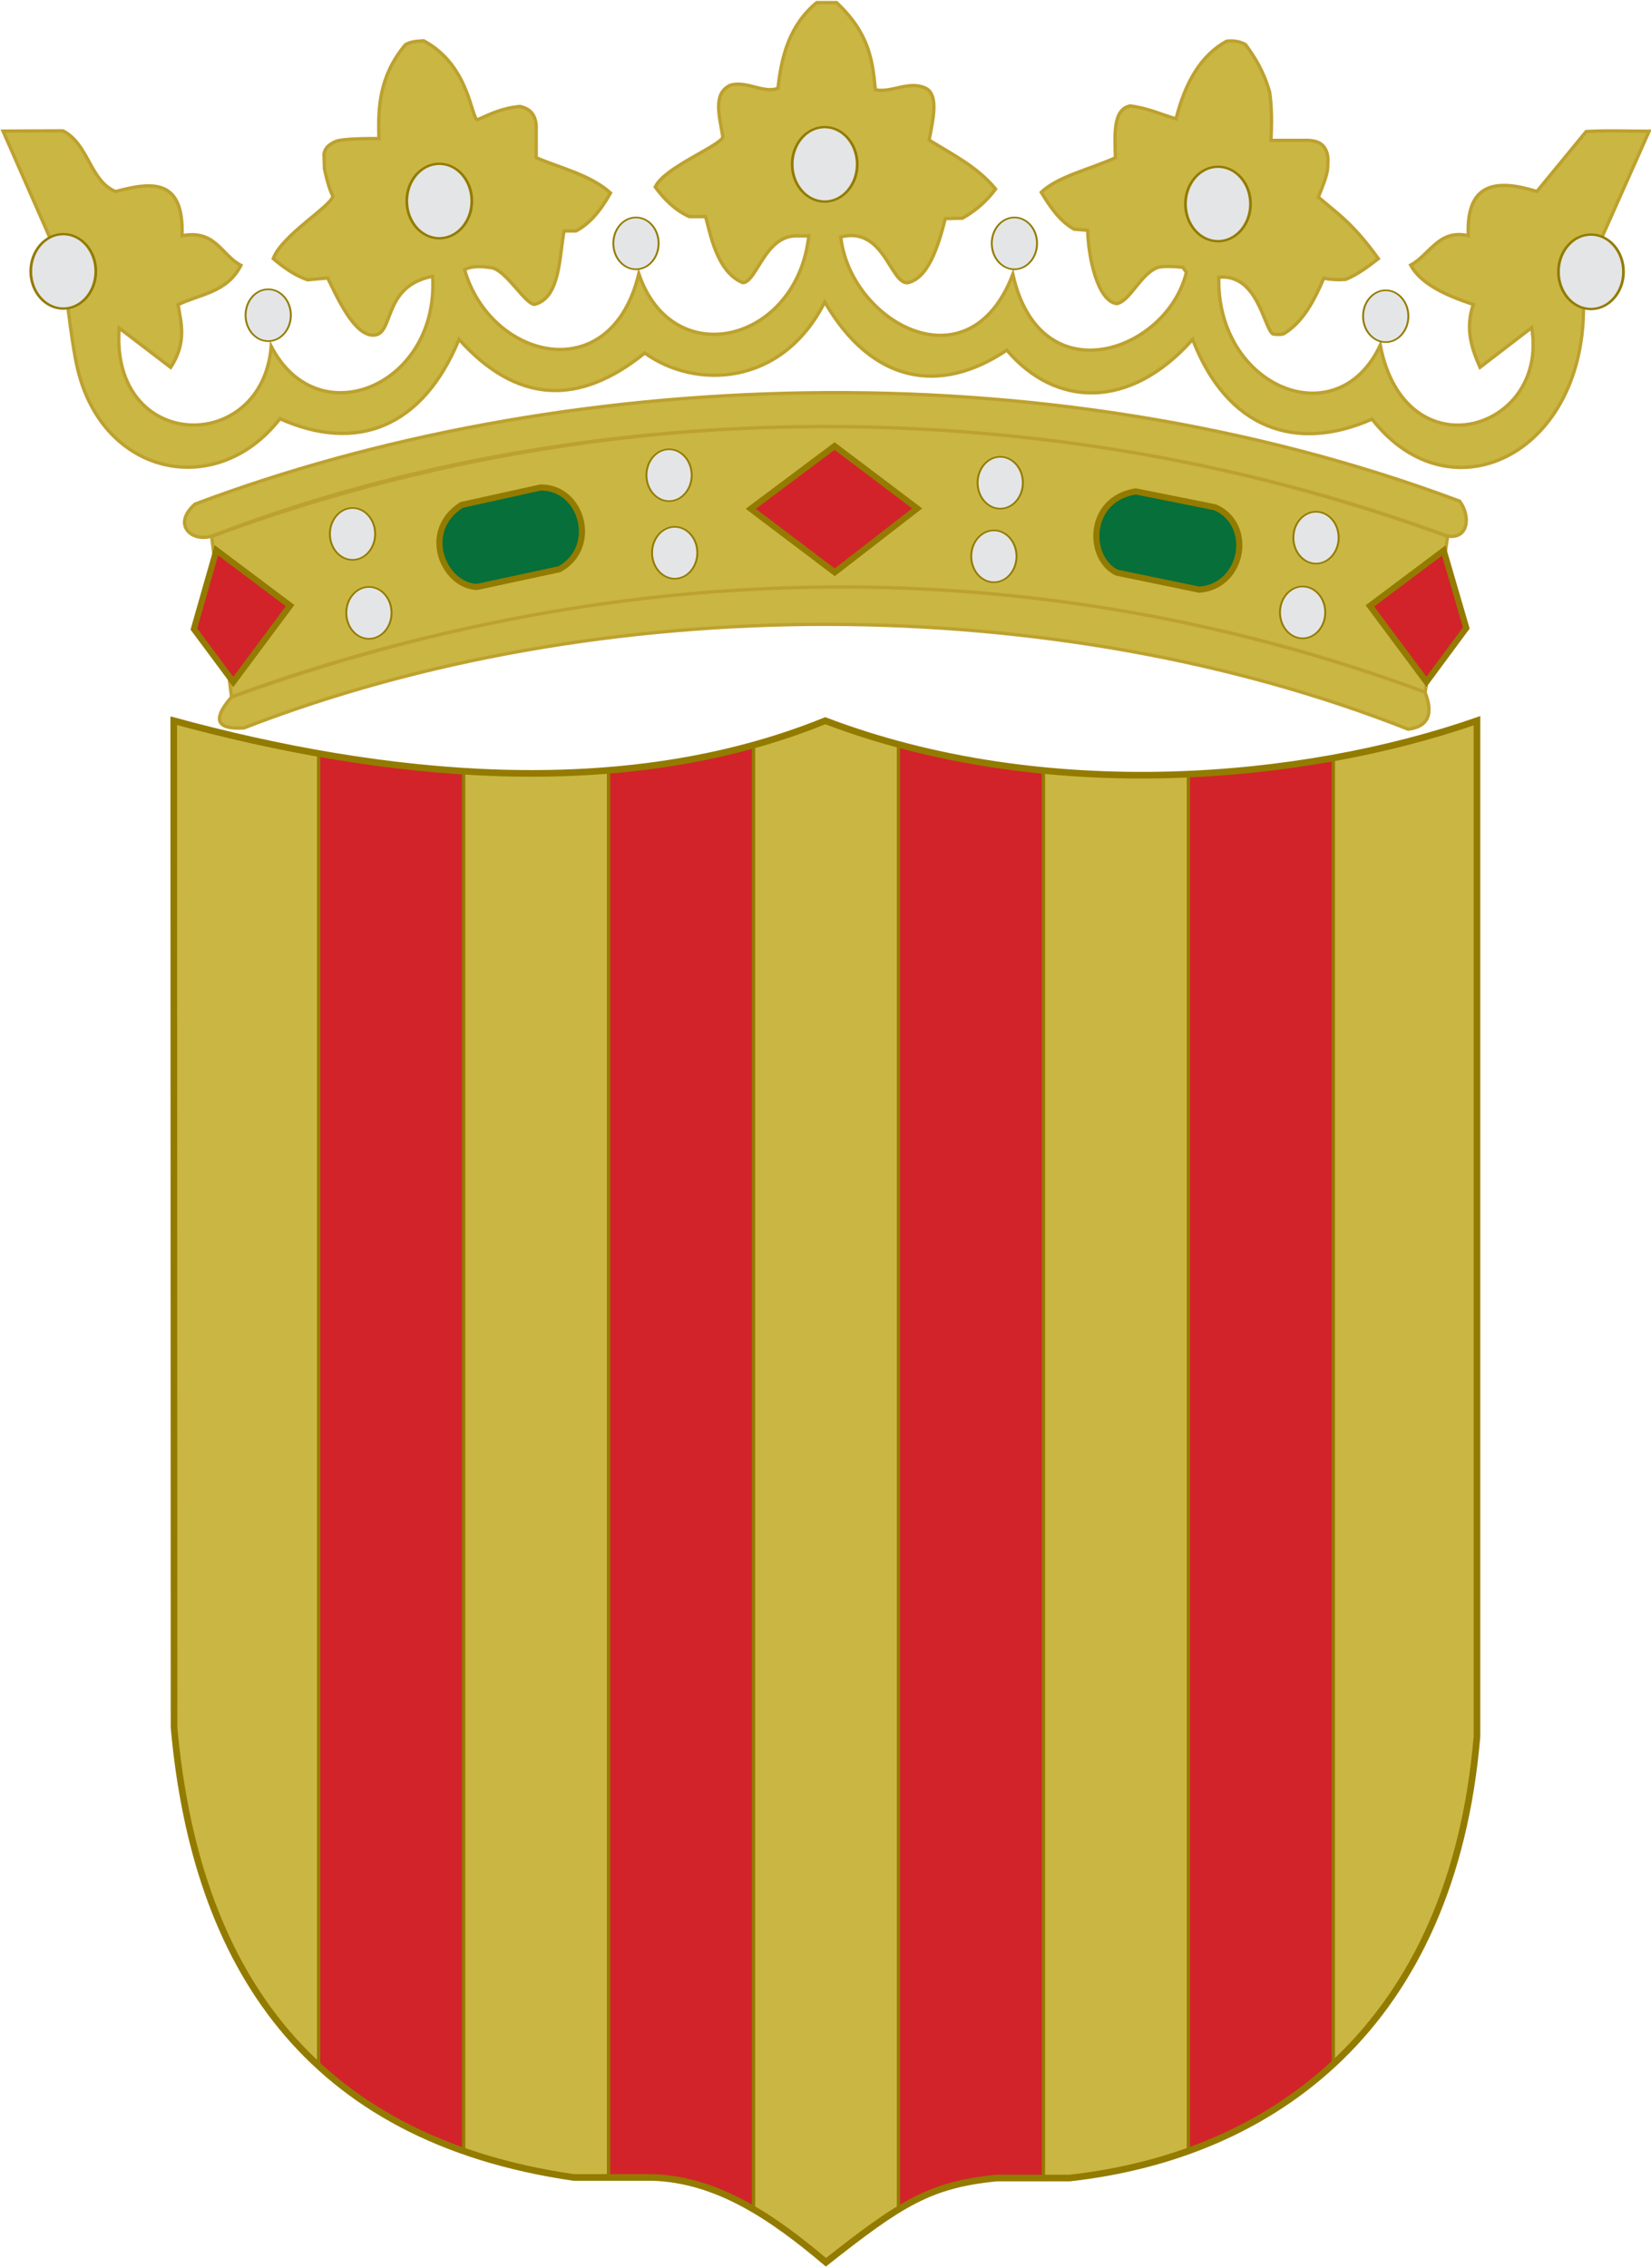 <?xml version="1.0" encoding="UTF-8" standalone="no"?>
<!-- Created with Inkscape (http://www.inkscape.org/) -->
<svg
   xmlns:svg="http://www.w3.org/2000/svg"
   xmlns="http://www.w3.org/2000/svg"
   version="1.0"
   width="996"
   height="1368"
   id="svg2">
  <defs
     id="defs4" />
  <path
     d="M 104.803,434.745 C 230.098,468.894 375.023,484.637 497.857,434.745 C 630.487,485.198 785.812,471.421 891.018,434.745 L 891.018,1047.403 C 876.315,1222.083 768.037,1300.157 645.361,1313.831 L 601.293,1313.831 C 560.67,1317.873 543.283,1329.178 498.258,1364.654 C 466.155,1337.52 432.853,1314.637 393.423,1313.483 L 346.071,1313.483 C 184.948,1290.119 117.85,1184.936 104.993,1042.163 L 104.803,434.745 z "
     style="fill:#cab642;fill-opacity:1;fill-rule:evenodd;stroke:none;stroke-width:1px;stroke-linecap:butt;stroke-linejoin:miter;stroke-opacity:1"
     id="path20283" />
  <g
     id="g34880">
    <path
       d="M 1.831,79.077 L 37.754,160.868 C 40.761,182.899 43.652,209.797 46.875,222.732 C 62.466,287.827 131.216,301.225 168.885,252.602 C 215.274,273.272 254.934,257.937 276.92,204.741 C 311.847,243.586 349.283,245.057 388.972,212.954 C 419.003,234.723 471.55,233.675 497.563,182.184 C 526.085,231.42 567.251,238.255 607.385,211.202 C 636.441,245.518 681.385,247.75 719.481,204.746 C 740.216,258.532 781.574,273.18 827.725,252.823 C 874.289,312.791 954.661,275.151 955.289,186.563 L 966.969,141.864 L 994.866,79.161 C 982.202,79.151 969.539,78.6 956.875,79.339 L 927.143,115.5 C 902.379,107.79 884.402,110.346 885.759,142.152 C 867.811,138.082 862.478,153.837 850.99,159.921 C 857.172,171.235 871.879,178.021 888.745,183.659 C 883.801,198.612 887.858,210.264 892.857,221.571 L 924.018,197.643 C 934.611,260.138 847.675,286.089 832.679,208.179 C 806.655,263.982 733.7,233.22 735.268,167.219 C 758.791,165.088 762.213,197.171 767.811,201.432 C 769.703,201.809 772.152,201.927 774.212,201.466 C 785.464,194.932 792.532,182.125 798.592,167.804 C 802.459,168.632 807.187,168.931 811.726,168.584 C 819.268,165.511 825.364,160.751 831.518,156.058 C 816.296,134.697 806.404,128.508 795.306,118.883 C 797.5,113.538 799.76,108.192 800.798,102.847 C 801.054,99.396 801.495,95.944 800.609,92.493 C 798.818,86.317 794.338,84.944 789.245,84.664 L 766.706,84.664 C 767.276,75.002 767.308,65.34 765.982,55.679 C 762.264,42.724 756.94,34.383 751.339,26.839 C 747.994,25.024 744.208,24.309 739.911,24.875 C 724.432,33.359 714.963,49.854 709.474,71.659 C 700.3,69.02 692.81,65.259 681.727,63.893 C 671.237,66.125 672.561,81.176 672.888,95.145 C 657.792,102.013 637.736,106.593 628.17,116.013 C 633.5,124.704 639.034,133.191 647.981,138.266 L 656.126,138.897 C 656.614,155.859 662.228,181.684 673.74,183.186 C 681.948,181.421 687.923,165.346 698.363,161.357 C 702.837,160.343 707.803,160.719 713.547,161.247 L 715.708,164.298 C 703.932,212.589 627.356,239.23 611.036,165.416 C 584.537,234.944 512.764,193.852 507.232,142.911 C 533.176,136.389 537.008,170.723 547.321,170.589 C 559.837,168.169 565.944,148.941 570.268,131.884 L 580.67,131.616 C 588.216,127.319 594.982,121.655 600.625,114.027 C 589.803,100.802 574.74,93.233 560.536,84.518 C 562.905,71.867 566.122,58.495 559.286,53.67 C 548.956,47.927 538.33,56.21 528.08,54.161 C 526.446,36.456 524.336,19.975 504.688,1.571 L 492.656,1.571 C 476.394,15.126 471.427,33.575 469.33,53.268 C 460.472,56.55 450.549,48.545 440.625,51.393 C 429.718,56.422 434.111,70.248 436.07,82.676 C 434.333,88.1 400.402,101.152 395.29,112.821 C 400.779,120.331 407.23,126.729 415.804,130.679 L 425.625,130.679 C 428.368,139.807 432.096,164.001 448.129,170.527 C 456.321,170.281 461.3,142.786 479.759,142.306 L 487.904,142.306 C 480.783,206.604 405.765,225.291 385.373,165.098 C 368.599,235.254 295.749,216.801 280.268,162.643 C 284.645,160.305 290.582,160.567 296.964,161.571 C 305.871,163.83 316.705,183.229 322.411,183.625 C 337.896,179.806 337.377,155.19 340.268,139.339 L 347.411,139.339 C 355.23,135.354 362.151,127.52 368.304,116.393 C 356.323,105.61 338.908,101.619 323.482,95.143 L 323.482,75.411 C 322.694,67.828 318.678,65.4 313.75,64.205 C 302.576,65.247 296.072,68.721 288.125,72.196 C 284.254,72.3 283.631,39.588 255.625,24.607 C 252.054,24.885 248.126,24.857 244.552,26.959 C 228.804,45.837 227.958,64.714 228.61,83.591 C 217.525,83.486 204.688,83.957 202.232,85.455 C 198.574,87.091 195.902,89.348 195.446,93 L 195.714,101.929 C 197.057,107.617 198.308,113.36 200.804,118.357 C 199.46,124.639 169.994,141.923 164.844,156.006 C 171.588,161.808 178.456,166.364 185.536,168.804 L 197.679,167.688 C 203.592,179.734 213.476,201.919 224.917,202.189 C 238.348,202.493 229.933,172.707 260.985,166.667 C 264.999,232.483 191.806,263.396 163.61,208.89 C 158.238,274.885 66.348,272.9 71.91,197.896 L 102.991,221.638 C 112.736,206.494 109.361,195.359 107.433,183.781 C 120.772,177.312 136.894,176.581 145.357,160.054 C 133.578,154.024 130.116,138.292 109.821,142.196 C 111.069,107.246 91.293,109.773 69.701,115.537 C 54.088,108.971 53.652,87.054 38.007,78.919 L 1.831,79.077 z "
       style="fill:#cab642;fill-opacity:1;fill-rule:evenodd;stroke:#bda12f;stroke-width:2;stroke-linecap:butt;stroke-linejoin:miter;stroke-miterlimit:4;stroke-dasharray:none;stroke-opacity:1"
       id="path23194" />
    <path
       d="M 176.964,190.589 C 176.964,198.923 171.967,205.679 165.804,205.679 C 159.64,205.679 154.643,198.923 154.643,190.589 C 154.643,182.256 159.64,175.5 165.804,175.5 C 171.967,175.5 176.964,182.256 176.964,190.589 z "
       transform="matrix(1.224,0,0,1.036,-41.141,-7.312)"
       style="opacity:1;fill:#e4e5e6;fill-opacity:1;stroke:#937b00;stroke-width:0.939;stroke-miterlimit:4;stroke-dasharray:none;stroke-opacity:1"
       id="path24165" />
    <path
       d="M 176.964,190.589 C 176.964,198.923 171.967,205.679 165.804,205.679 C 159.64,205.679 154.643,198.923 154.643,190.589 C 154.643,182.256 159.64,175.5 165.804,175.5 C 171.967,175.5 176.964,182.256 176.964,190.589 z "
       transform="matrix(1.758,0,0,1.488,-253.311,-119.919)"
       style="opacity:1;fill:#e4e5e6;fill-opacity:1;stroke:#937b00;stroke-width:0.939;stroke-miterlimit:4;stroke-dasharray:none;stroke-opacity:1"
       id="path26105" />
    <path
       d="M 176.964,190.589 C 176.964,198.923 171.967,205.679 165.804,205.679 C 159.64,205.679 154.643,198.923 154.643,190.589 C 154.643,182.256 159.64,175.5 165.804,175.5 C 171.967,175.5 176.964,182.256 176.964,190.589 z "
       transform="matrix(1.758,0,0,1.488,-26.469,-162.329)"
       style="opacity:1;fill:#e4e5e6;fill-opacity:1;stroke:#937b00;stroke-width:0.939;stroke-miterlimit:4;stroke-dasharray:none;stroke-opacity:1"
       id="path26109" />
    <path
       d="M 176.964,190.589 C 176.964,198.923 171.967,205.679 165.804,205.679 C 159.64,205.679 154.643,198.923 154.643,190.589 C 154.643,182.256 159.64,175.5 165.804,175.5 C 171.967,175.5 176.964,182.256 176.964,190.589 z "
       transform="matrix(1.758,0,0,1.488,206.031,-184.472)"
       style="opacity:1;fill:#e4e5e6;fill-opacity:1;stroke:#937b00;stroke-width:0.939;stroke-miterlimit:4;stroke-dasharray:none;stroke-opacity:1"
       id="path26111" />
    <path
       d="M 176.964,190.589 C 176.964,198.923 171.967,205.679 165.804,205.679 C 159.64,205.679 154.643,198.923 154.643,190.589 C 154.643,182.256 159.64,175.5 165.804,175.5 C 171.967,175.5 176.964,182.256 176.964,190.589 z "
       transform="matrix(1.758,0,0,1.488,443.29,-160.557)"
       style="opacity:1;fill:#e4e5e6;fill-opacity:1;stroke:#937b00;stroke-width:0.939;stroke-miterlimit:4;stroke-dasharray:none;stroke-opacity:1"
       id="path26113" />
    <path
       d="M 176.964,190.589 C 176.964,198.923 171.967,205.679 165.804,205.679 C 159.64,205.679 154.643,198.923 154.643,190.589 C 154.643,182.256 159.64,175.5 165.804,175.5 C 171.967,175.5 176.964,182.256 176.964,190.589 z "
       transform="matrix(1.758,0,0,1.488,668.302,-119.645)"
       style="opacity:1;fill:#e4e5e6;fill-opacity:1;stroke:#937b00;stroke-width:0.939;stroke-miterlimit:4;stroke-dasharray:none;stroke-opacity:1"
       id="path26115" />
    <path
       d="M 176.964,190.589 C 176.964,198.923 171.967,205.679 165.804,205.679 C 159.64,205.679 154.643,198.923 154.643,190.589 C 154.643,182.256 159.64,175.5 165.804,175.5 C 171.967,175.5 176.964,182.256 176.964,190.589 z "
       transform="matrix(1.224,0,0,1.036,180.721,-50.642)"
       style="opacity:1;fill:#e4e5e6;fill-opacity:1;stroke:#937b00;stroke-width:0.939;stroke-miterlimit:4;stroke-dasharray:none;stroke-opacity:1"
       id="path26117" />
    <path
       d="M 176.964,190.589 C 176.964,198.923 171.967,205.679 165.804,205.679 C 159.64,205.679 154.643,198.923 154.643,190.589 C 154.643,182.256 159.64,175.5 165.804,175.5 C 171.967,175.5 176.964,182.256 176.964,190.589 z "
       transform="matrix(1.224,0,0,1.036,409.016,-50.642)"
       style="opacity:1;fill:#e4e5e6;fill-opacity:1;stroke:#937b00;stroke-width:0.939;stroke-miterlimit:4;stroke-dasharray:none;stroke-opacity:1"
       id="path26119" />
    <path
       d="M 176.964,190.589 C 176.964,198.923 171.967,205.679 165.804,205.679 C 159.64,205.679 154.643,198.923 154.643,190.589 C 154.643,182.256 159.64,175.5 165.804,175.5 C 171.967,175.5 176.964,182.256 176.964,190.589 z "
       transform="matrix(1.224,0,0,1.036,633.017,-6.7)"
       style="opacity:1;fill:#e4e5e6;fill-opacity:1;stroke:#937b00;stroke-width:0.939;stroke-miterlimit:4;stroke-dasharray:none;stroke-opacity:1"
       id="path26121" />
  </g>
  <g
     id="g34924">
    <path
       d="M 127.679,323.625 L 139.654,420.351 C 359.862,339.249 622.049,327.92 859.766,417.762 L 873.304,323.558 C 619.558,230.494 353.156,239.538 127.679,323.625 z "
       style="fill:#cab642;fill-opacity:1;fill-rule:evenodd;stroke:#bda12f;stroke-width:2;stroke-linecap:butt;stroke-linejoin:miter;stroke-miterlimit:4;stroke-dasharray:none;stroke-opacity:1"
       id="path26141" />
    <path
       d="M 176.964,190.589 C 176.964,198.923 171.967,205.679 165.804,205.679 C 159.64,205.679 154.643,198.923 154.643,190.589 C 154.643,182.256 159.64,175.5 165.804,175.5 C 171.967,175.5 176.964,182.256 176.964,190.589 z "
       transform="matrix(1.224,0,0,1.036,9.722,124.626)"
       style="opacity:1;fill:#e4e5e6;fill-opacity:1;stroke:#937b00;stroke-width:0.939;stroke-miterlimit:4;stroke-dasharray:none;stroke-opacity:1"
       id="path26123" />
    <path
       d="M 176.964,190.589 C 176.964,198.923 171.967,205.679 165.804,205.679 C 159.64,205.679 154.643,198.923 154.643,190.589 C 154.643,182.256 159.64,175.5 165.804,175.5 C 171.967,175.5 176.964,182.256 176.964,190.589 z "
       transform="matrix(1.224,0,0,1.036,19.616,172.24)"
       style="opacity:1;fill:#e4e5e6;fill-opacity:1;stroke:#937b00;stroke-width:0.939;stroke-miterlimit:4;stroke-dasharray:none;stroke-opacity:1"
       id="path26125" />
    <path
       d="M 176.964,190.589 C 176.964,198.923 171.967,205.679 165.804,205.679 C 159.64,205.679 154.643,198.923 154.643,190.589 C 154.643,182.256 159.64,175.5 165.804,175.5 C 171.967,175.5 176.964,182.256 176.964,190.589 z "
       transform="matrix(1.224,0,0,1.036,200.687,89.204)"
       style="opacity:1;fill:#e4e5e6;fill-opacity:1;stroke:#937b00;stroke-width:0.939;stroke-miterlimit:4;stroke-dasharray:none;stroke-opacity:1"
       id="path26127" />
    <path
       d="M 176.964,190.589 C 176.964,198.923 171.967,205.679 165.804,205.679 C 159.64,205.679 154.643,198.923 154.643,190.589 C 154.643,182.256 159.64,175.5 165.804,175.5 C 171.967,175.5 176.964,182.256 176.964,190.589 z "
       transform="matrix(1.224,0,0,1.036,204.08,135.99)"
       style="opacity:1;fill:#e4e5e6;fill-opacity:1;stroke:#937b00;stroke-width:0.939;stroke-miterlimit:4;stroke-dasharray:none;stroke-opacity:1"
       id="path26129" />
    <path
       d="M 176.964,190.589 C 176.964,198.923 171.967,205.679 165.804,205.679 C 159.64,205.679 154.643,198.923 154.643,190.589 C 154.643,182.256 159.64,175.5 165.804,175.5 C 171.967,175.5 176.964,182.256 176.964,190.589 z "
       transform="matrix(1.224,0,0,1.036,400.465,93.751)"
       style="opacity:1;fill:#e4e5e6;fill-opacity:1;stroke:#937b00;stroke-width:0.939;stroke-miterlimit:4;stroke-dasharray:none;stroke-opacity:1"
       id="path26131" />
    <path
       d="M 176.964,190.589 C 176.964,198.923 171.967,205.679 165.804,205.679 C 159.64,205.679 154.643,198.923 154.643,190.589 C 154.643,182.256 159.64,175.5 165.804,175.5 C 171.967,175.5 176.964,182.256 176.964,190.589 z "
       transform="matrix(1.224,0,0,1.036,396.641,138.131)"
       style="opacity:1;fill:#e4e5e6;fill-opacity:1;stroke:#937b00;stroke-width:0.939;stroke-miterlimit:4;stroke-dasharray:none;stroke-opacity:1"
       id="path26133" />
    <path
       d="M 176.964,190.589 C 176.964,198.923 171.967,205.679 165.804,205.679 C 159.64,205.679 154.643,198.923 154.643,190.589 C 154.643,182.256 159.64,175.5 165.804,175.5 C 171.967,175.5 176.964,182.256 176.964,190.589 z "
       transform="matrix(1.224,0,0,1.036,590.969,126.893)"
       style="opacity:1;fill:#e4e5e6;fill-opacity:1;stroke:#937b00;stroke-width:0.939;stroke-miterlimit:4;stroke-dasharray:none;stroke-opacity:1"
       id="path26135" />
    <path
       d="M 176.964,190.589 C 176.964,198.923 171.967,205.679 165.804,205.679 C 159.64,205.679 154.643,198.923 154.643,190.589 C 154.643,182.256 159.64,175.5 165.804,175.5 C 171.967,175.5 176.964,182.256 176.964,190.589 z "
       transform="matrix(1.224,0,0,1.036,582.888,171.971)"
       style="opacity:1;fill:#e4e5e6;fill-opacity:1;stroke:#937b00;stroke-width:0.939;stroke-miterlimit:4;stroke-dasharray:none;stroke-opacity:1"
       id="path26137" />
    <path
       d="M 117.679,304.071 C 103.79,316.209 115.226,327.261 127.857,323.357 C 337.51,242.445 615.27,228.436 873.214,323.357 C 886.026,325.43 887.307,311.178 880.536,302.286 C 627.776,207.664 335.046,222.183 117.679,304.071 z "
       style="fill:#cab642;fill-opacity:1;fill-rule:evenodd;stroke:#bda12f;stroke-width:2;stroke-linecap:butt;stroke-linejoin:miter;stroke-miterlimit:4;stroke-dasharray:none;stroke-opacity:1"
       id="path26139" />
    <path
       d="M 139.554,420.545 C 378.906,333.507 626.52,331.43 859.643,417.464 C 861.947,423.544 866.777,437.662 849.554,439.875 C 636.529,355.829 362.592,355.481 147.143,439.116 C 132.73,439.882 126.464,435.878 139.554,420.545 z "
       style="fill:#cab642;fill-opacity:1;fill-rule:evenodd;stroke:#bda12f;stroke-width:2;stroke-linecap:butt;stroke-linejoin:miter;stroke-miterlimit:4;stroke-dasharray:none;stroke-opacity:1"
       id="path26143" />
    <path
       d="M 130.536,331.929 L 175,365.321 L 140.714,411.393 L 116.964,379.429 L 130.536,331.929 z "
       style="fill:#d2232a;fill-opacity:1;fill-rule:evenodd;stroke:#937b00;stroke-width:3.7;stroke-linecap:butt;stroke-linejoin:miter;stroke-miterlimit:4;stroke-dasharray:none;stroke-opacity:1"
       id="path29052" />
    <path
       d="M 278.393,304.607 C 253.546,320.571 267.548,353.242 287.679,354.071 L 337.5,343.357 C 361.279,330.35 351.532,293.83 326.071,294.071 L 278.393,304.607 z "
       style="fill:#066f3a;fill-opacity:1;fill-rule:evenodd;stroke:#937b00;stroke-width:3.7;stroke-linecap:butt;stroke-linejoin:miter;stroke-miterlimit:4;stroke-dasharray:none;stroke-opacity:1"
       id="path31965" />
    <path
       d="M 503.482,269.071 L 553.304,306.705 L 503.571,345.232 L 452.924,306.929 L 503.482,269.071 z "
       style="fill:#d2232a;fill-opacity:1;fill-rule:evenodd;stroke:#937b00;stroke-width:3.7;stroke-linecap:butt;stroke-linejoin:miter;stroke-miterlimit:4;stroke-dasharray:none;stroke-opacity:1"
       id="path32936" />
    <path
       d="M 685.148,296.421 C 655.972,300.999 655.597,336.542 673.681,345.425 L 723.589,355.729 C 750.595,353.425 756.416,316.078 733.023,306.023 L 685.148,296.421 z "
       style="fill:#066f3a;fill-opacity:1;fill-rule:evenodd;stroke:#937b00;stroke-width:3.7;stroke-linecap:butt;stroke-linejoin:miter;stroke-miterlimit:4;stroke-dasharray:none;stroke-opacity:1"
       id="path33907" />
    <path
       d="M 870.941,332.12 L 884.578,378.808 L 860.536,411.304 L 826.429,365.5 L 870.941,332.12 z "
       style="fill:#d2232a;fill-opacity:1;fill-rule:evenodd;stroke:#937b00;stroke-width:3.7;stroke-linecap:butt;stroke-linejoin:miter;stroke-miterlimit:4;stroke-dasharray:none;stroke-opacity:1"
       id="path33909" />
  </g>
  <path
     d="M 192.24,454.881 L 279.69,465.626 L 279.69,1297.439 C 247.498,1286.049 217.607,1270.486 192.24,1246.724 L 192.24,454.881 z "
     style="fill:#d2232a;fill-opacity:1;fill-rule:evenodd;stroke:none;stroke-width:1px;stroke-linecap:butt;stroke-linejoin:miter;stroke-opacity:1"
     id="path2269" />
  <path
     d="M 367.13,464.92 C 396.28,462.689 425.43,457.168 454.58,449.499 L 454.58,1332.734 C 435.951,1320.822 408.674,1310.646 367.13,1313.343 L 367.13,464.92 z "
     style="fill:#d2232a;fill-opacity:1;fill-rule:evenodd;stroke:none;stroke-width:1px;stroke-linecap:butt;stroke-linejoin:miter;stroke-opacity:1"
     id="path3242" />
  <path
     d="M 542.02,448.932 C 570.421,456.845 599.364,462.862 629.47,464.807 L 629.47,1314.251 C 605.583,1314.9 585.534,1311.598 542.02,1332.451 L 542.02,448.932 z "
     style="fill:#d2232a;fill-opacity:1;fill-rule:evenodd;stroke:none;stroke-width:1px;stroke-linecap:butt;stroke-linejoin:miter;stroke-opacity:1"
     id="path4213" />
  <path
     d="M 716.91,466.735 C 746.484,466.492 775.641,463.326 804.36,457.096 L 804.36,1245.16 C 780.997,1267.489 751.15,1284.415 716.91,1297.68 L 716.91,466.735 z "
     style="fill:#d2232a;fill-opacity:1;fill-rule:evenodd;stroke:none;stroke-width:1px;stroke-linecap:butt;stroke-linejoin:miter;stroke-opacity:1"
     id="path5184" />
  <path
     d="M 104.803,434.745 C 230.098,468.894 375.023,484.637 497.857,434.745 C 630.487,485.198 785.812,471.421 891.018,434.745 L 891.018,1047.403 C 876.315,1222.083 768.037,1300.157 645.361,1313.831 L 601.293,1313.831 C 560.67,1317.873 543.283,1329.178 498.258,1364.654 C 466.155,1337.52 432.853,1314.637 393.423,1313.483 L 346.071,1313.483 C 184.948,1290.119 117.85,1184.936 104.993,1042.163 L 104.803,434.745 z "
     style="fill:none;fill-opacity:1;fill-rule:evenodd;stroke:#937b00;stroke-width:4;stroke-linecap:butt;stroke-linejoin:miter;stroke-miterlimit:4;stroke-dasharray:none;stroke-opacity:1"
     id="path21254" />
  <path
     d="M 192.24,454.488 L 192.24,1246.363"
     style="fill:none;fill-rule:evenodd;stroke:#937b00;stroke-width:2;stroke-linecap:butt;stroke-linejoin:miter;stroke-miterlimit:4;stroke-dasharray:none;stroke-opacity:1"
     id="path6155" />
  <path
     d="M 279.69,465.706 L 279.69,1297.865"
     style="fill:none;fill-rule:evenodd;stroke:#937b00;stroke-width:2;stroke-linecap:butt;stroke-linejoin:miter;stroke-miterlimit:4;stroke-dasharray:none;stroke-opacity:1"
     id="path7126" />
  <path
     d="M 367.13,1313.57 L 367.13,464.503"
     style="fill:none;fill-rule:evenodd;stroke:#937b00;stroke-width:2;stroke-linecap:butt;stroke-linejoin:miter;stroke-miterlimit:4;stroke-dasharray:none;stroke-opacity:1"
     id="path7128" />
  <path
     d="M 454.58,449.429 L 454.58,1332.621"
     style="fill:none;fill-rule:evenodd;stroke:#937b00;stroke-width:2;stroke-linecap:butt;stroke-linejoin:miter;stroke-miterlimit:4;stroke-dasharray:none;stroke-opacity:1"
     id="path7130" />
  <path
     d="M 542.02,1332.848 L 542.02,448.787"
     style="fill:none;fill-rule:evenodd;stroke:#937b00;stroke-width:2;stroke-linecap:butt;stroke-linejoin:miter;stroke-miterlimit:4;stroke-dasharray:none;stroke-opacity:1"
     id="path7132" />
  <path
     d="M 629.47,464.503 L 629.47,1313.957"
     style="fill:none;fill-rule:evenodd;stroke:#937b00;stroke-width:2;stroke-linecap:butt;stroke-linejoin:miter;stroke-miterlimit:4;stroke-dasharray:none;stroke-opacity:1"
     id="path7134" />
  <path
     d="M 716.91,466.508 L 716.91,1297.638"
     style="fill:none;fill-rule:evenodd;stroke:#937b00;stroke-width:2;stroke-linecap:butt;stroke-linejoin:miter;stroke-miterlimit:4;stroke-dasharray:none;stroke-opacity:1"
     id="path7136" />
  <path
     d="M 804.36,1245.42 L 804.36,456.886"
     style="fill:none;fill-rule:evenodd;stroke:#937b00;stroke-width:2;stroke-linecap:butt;stroke-linejoin:miter;stroke-miterlimit:4;stroke-dasharray:none;stroke-opacity:1"
     id="path8107" />
</svg>
